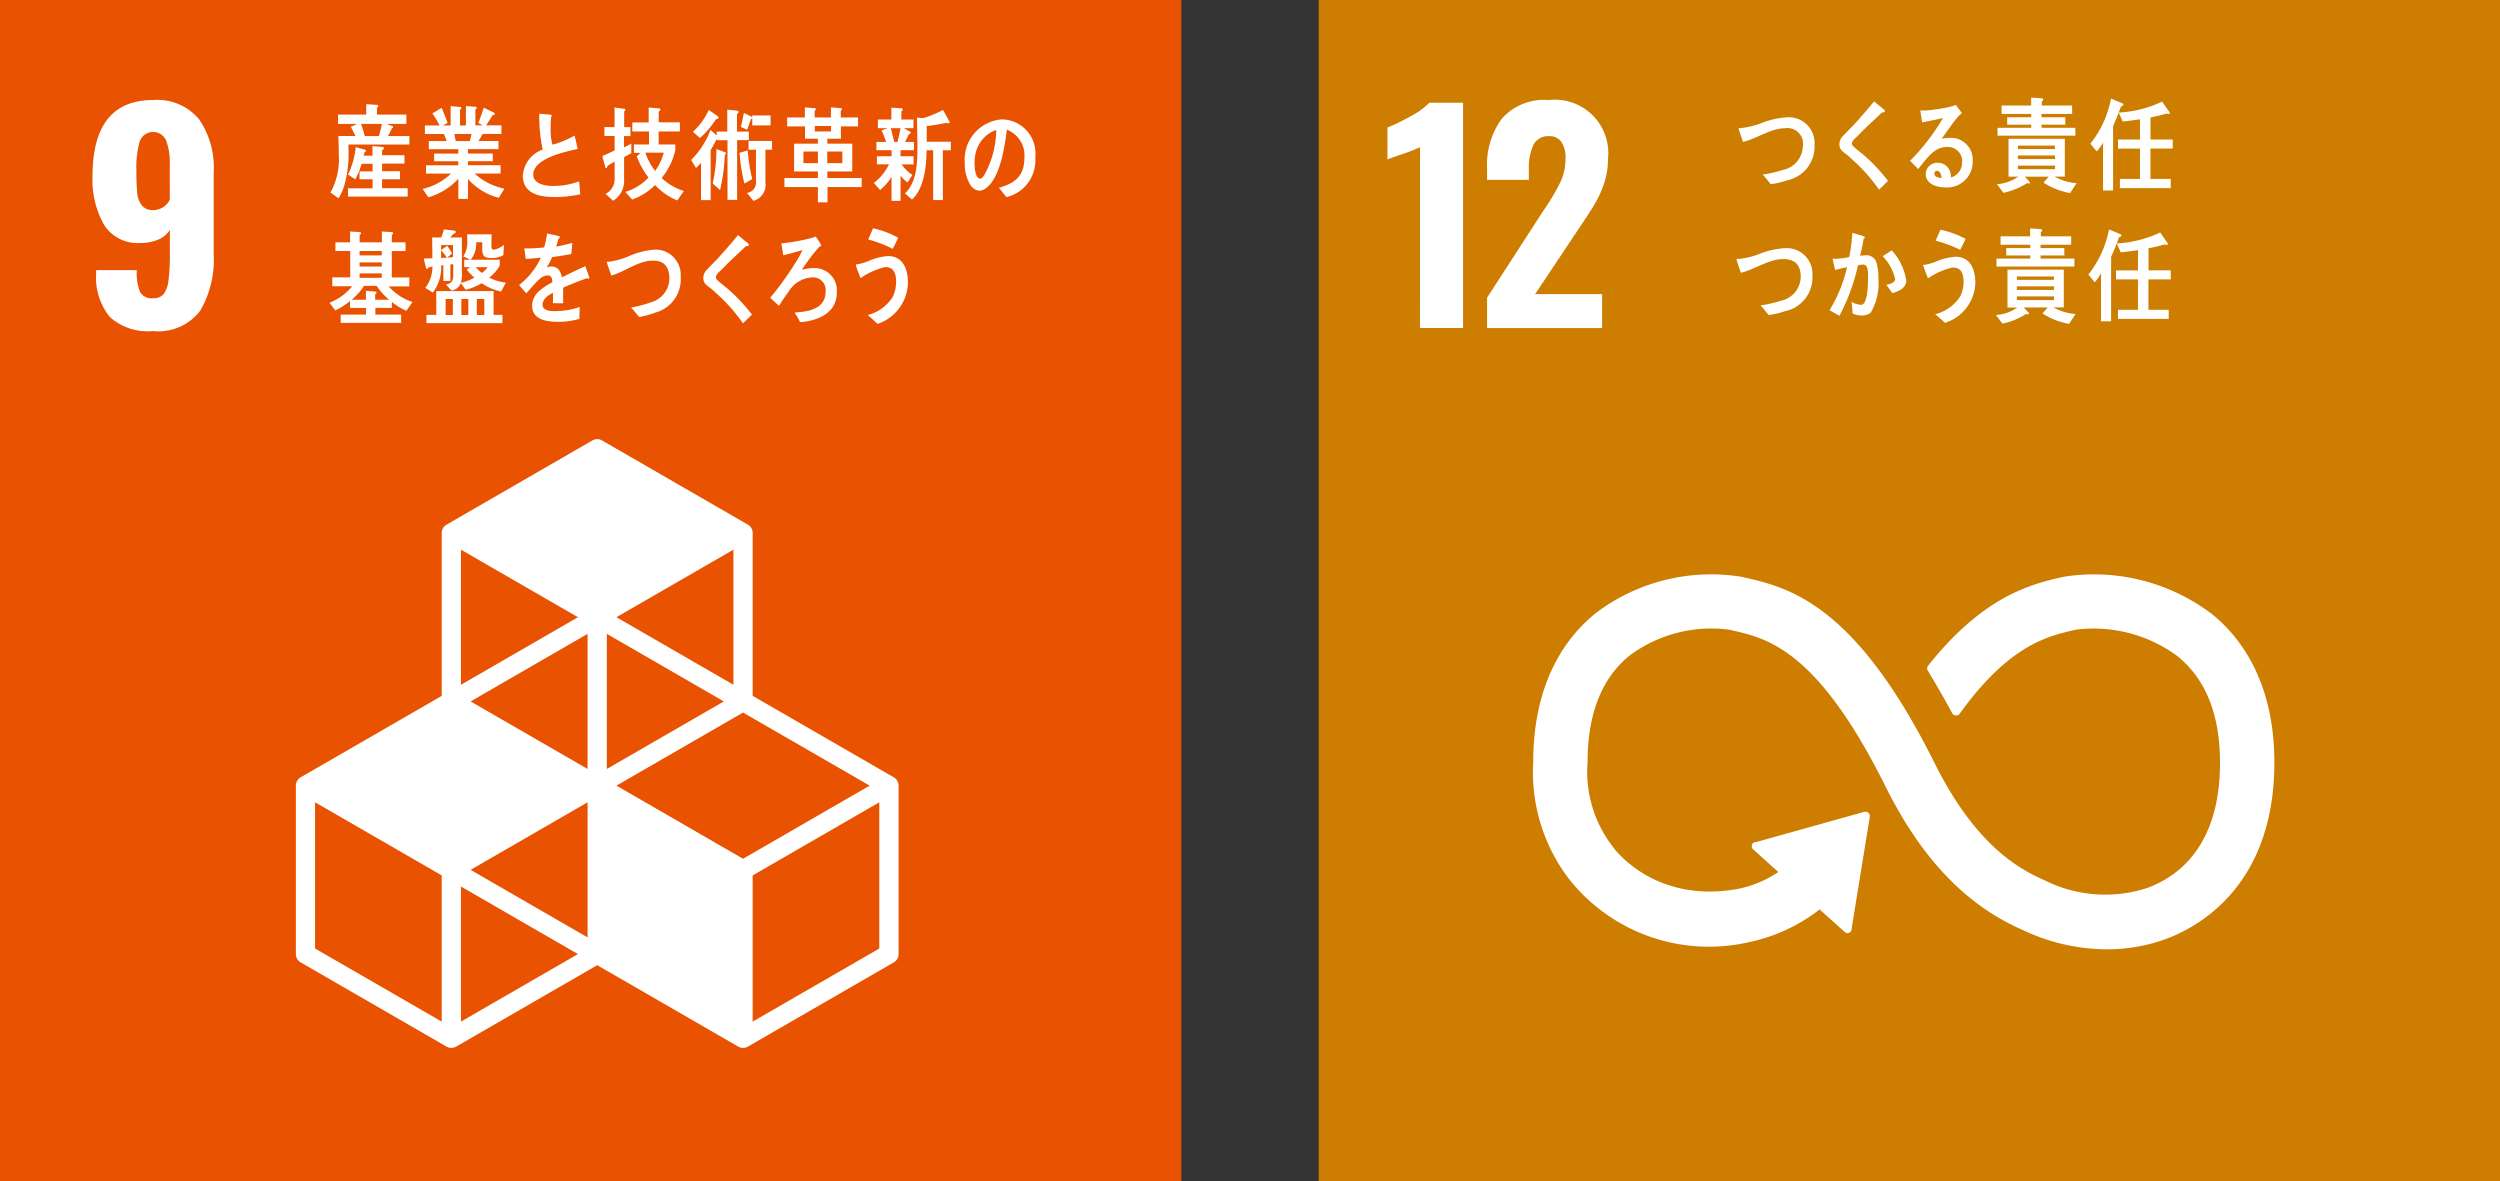 <svg xmlns="http://www.w3.org/2000/svg" width="181.999" height="85.999" viewBox="0 0 181.999 85.999"><rect x="0" y="0" width="181.999" height="85.999" fill="#333333" stroke="none"/><g transform="translate(-597 -2583.282)"><g transform="translate(20004.924 3595)"><rect width="85.999" height="85.999" transform="translate(-19407.924 -1011.718)" fill="#e85200"/><path d="M382.423,324.764a4.572,4.572,0,0,1-.982-3.148v-.243H384.4a3.818,3.818,0,0,0,.233,1.579.968.968,0,0,0,.962.465.932.932,0,0,0,.759-.3,2.045,2.045,0,0,0,.354-1,15.053,15.053,0,0,0,.1-2.014v-1.661a1.755,1.755,0,0,1-.83.7,3.2,3.2,0,0,1-1.316.253,2.888,2.888,0,0,1-2.652-1.336,6.647,6.647,0,0,1-.83-3.543q0-5.526,4.414-5.527a3.945,3.945,0,0,1,3.34,1.4A6.174,6.174,0,0,1,390,314.227V320.2a7.416,7.416,0,0,1-.982,4.13,3.834,3.834,0,0,1-3.451,1.477,4.112,4.112,0,0,1-3.148-1.042m4.383-8.513V313.64a4.5,4.5,0,0,0-.263-1.7,1.035,1.035,0,0,0-1.923.051,6.945,6.945,0,0,0-.243,2.156,15.684,15.684,0,0,0,.061,1.61,1.715,1.715,0,0,0,.333.9,1.007,1.007,0,0,0,.84.345,1.346,1.346,0,0,0,1.194-.749" transform="translate(-19782.367 -1313.424)" fill="#fff"/><path d="M453,380.786l-10.27-5.928V363a.7.7,0,0,0-.35-.607l-10.618-6.131a.7.7,0,0,0-.7,0l-10.619,6.131a.7.7,0,0,0-.35.607v11.857l-10.269,5.928a.7.7,0,0,0-.35.607v12.263a.7.7,0,0,0,.35.607l10.619,6.13a.706.706,0,0,0,.7,0l10.269-5.928,10.268,5.928a.7.7,0,0,0,.7,0l10.62-6.13a.7.7,0,0,0,.351-.607V381.393a.7.7,0,0,0-.351-.607m-22.289,11.656-8.517-4.918,8.517-4.919Zm9.917-17.179-8.516,4.916v-9.834Zm-9.917,4.916-8.517-4.916,8.517-4.919Zm2.1,1.214,9.216-5.32,9.219,5.32-9.219,5.323Zm8.516-7.343-8.516-4.918,8.516-4.917Zm-11.318-4.918-8.517,4.919v-9.835Zm-9.918,29.44-9.218-5.321V382.606l9.218,5.323Zm1.4,0v-9.834l8.517,4.918Zm30.456-5.321-9.219,5.321V387.929l9.219-5.323Z" transform="translate(-19795.859 -1335.917)" fill="#fff"/><path d="M415.587,312.506c0,.193.011.38.011.575a8.3,8.3,0,0,1-.284,2.31,3.7,3.7,0,0,1-.447,1.029l-.588-.423a4.951,4.951,0,0,0,.607-2.738c0-.455-.013-.918-.031-1.372H416.1c-.113-.225-.22-.456-.341-.673l.461-.208h-1.388v-.679h2.051v-.761l.758.052c.056,0,.12,0,.12.09a.142.142,0,0,1-.095.111v.508h2.14v.679H418.37l.41.158a.079.079,0,0,1,.063.073c0,.044-.051.068-.082.075-.1.2-.183.388-.291.576h1.554v.618Zm-.032,3.79v-.6h1.793v-.661h-.952v-.575h.952v-.553h-.8a5.618,5.618,0,0,1-.461,1.134l-.523-.349a6.25,6.25,0,0,0,.555-2l.67.187a.087.087,0,0,1,.075.081c0,.061-.05.084-.094.09-.026.09-.051.18-.076.269h.645v-.7l.769.065c.039,0,.064.054.064.092,0,.074-.084.118-.133.133v.374h1.629v.611h-1.629v.552h1.3v.59h-1.3v.648H419.9v.613Zm.952-5.289c.089.247.222.68.291.933a.249.249,0,0,1-.322-.052h1.333c.082-.291.156-.583.214-.881Z" transform="translate(-19798.146 -1313.702)" fill="#fff"/><path d="M432.646,316.505a4.454,4.454,0,0,1-2.242-1.372v1.454h-.7v-1.468a4.755,4.755,0,0,1-2.185,1.351l-.418-.612a4.335,4.335,0,0,0,2.065-1.114h-1.818v-.606H429.7v-.294h-1.762v-.555H429.7v-.323h-2.147v-.591h1.307c-.069-.171-.132-.348-.215-.516h-1.377v-.621h1.073a6.392,6.392,0,0,0-.53-.87l.676-.414c.151.362.3.73.435,1.1l-.354.184h.575V309.83l.706.066a.065.065,0,0,1,.07.074c0,.052-.057.095-.094.11v1.158h.429v-1.416l.72.059a.076.076,0,0,1,.07.081c0,.052-.064.089-.1.1v1.167h.531l-.316-.17c.139-.369.284-.731.392-1.115l.72.347a.132.132,0,0,1,.082.11c0,.083-.109.089-.152.089-.158.251-.315.495-.473.738h1.111v.627h-1.364c-.1.177-.2.345-.3.516h1.451v.591H430.4v.323h1.811v.555H430.4v.294h2.38v.606h-1.894a4.551,4.551,0,0,0,2.172,1.1Zm-3.234-4.646.1.516h1.028c.045-.171.083-.348.121-.516Z" transform="translate(-19804.26 -1313.824)" fill="#fff"/><path d="M443.348,316.96c-.886,0-2.3-.141-2.3-1.55a2.153,2.153,0,0,1,1.443-1.9,11.456,11.456,0,0,1-.247-2.61c.185.014.378.028.564.045.092.007.185.013.278.028.031.007.068.022.068.066a.148.148,0,0,1-.042.081,5.107,5.107,0,0,0-.037.68,4.547,4.547,0,0,0,.116,1.32.086.086,0,0,0,.058.021,6.8,6.8,0,0,0,1.56-.655c.092.317.155.648.229.973-.773.185-3.234.658-3.234,1.873,0,.687.917.82,1.345.82a5.266,5.266,0,0,0,1.988-.331c.037.309.068.626.086.943a8.93,8.93,0,0,1-1.875.2" transform="translate(-19810.908 -1314.336)" fill="#fff"/><path d="M453.685,313.643v1.585a1.706,1.706,0,0,1-.8,1.588l-.545-.5a1.212,1.212,0,0,0,.656-1.182v-1.181c-.174.118-.356.215-.526.34,0,.059-.031.153-.093.153-.037,0-.051-.036-.062-.073l-.213-.812c.3-.131.6-.265.894-.412V312.1h-.744v-.649h.738v-1.424l.721.1a.078.078,0,0,1,.069.065c0,.053-.057.1-.088.127v1.137h.456v.649h-.469v.826l.533-.274v.694c-.175.1-.351.19-.526.295m3.877,3.15a4.563,4.563,0,0,1-1.622-1.122,4.544,4.544,0,0,1-1.667,1.054l-.5-.559a3.8,3.8,0,0,0,1.69-1.04,5.947,5.947,0,0,1-.857-1.542l.275-.257H454.4v-.613h1.1v-.943h-1.216v-.657h1.191v-1.092l.751.066a.1.1,0,0,1,.1.11c0,.059-.082.1-.12.118v.79h1.542v.664H456.2v.943h1.215v.444c0,.021-.081.273-.094.317a4.833,4.833,0,0,1-.9,1.681,4.051,4.051,0,0,0,1.615.946Zm-2.329-3.483a4.335,4.335,0,0,0,.714,1.329,4.124,4.124,0,0,0,.626-1.329Z" transform="translate(-19816.176 -1313.919)" fill="#fff"/><path d="M467.81,312.552V316.9h-.7v-4.345h-.782v-.1c-.144.28-.282.56-.445.825v3.637h-.7V314.2a3.8,3.8,0,0,1-.369.377l-.351-.583a6.06,6.06,0,0,0,1.409-2.19l.451.405v-.28h.77v-1.6l.72.074c.044.008.107.023.107.088a.158.158,0,0,1-.119.14v1.3h.859v.62Zm-1.528-1.541A6.632,6.632,0,0,1,465.1,312.4l-.508-.464a4.621,4.621,0,0,0,1.151-1.587l.647.45a.126.126,0,0,1,.062.1.137.137,0,0,1-.17.119m.633,2.6a14.034,14.034,0,0,1-.345,2.567l-.539-.479a11.185,11.185,0,0,0,.269-2.508l.652.242a.079.079,0,0,1,.044.074c0,.045-.057.089-.082.1m1.427,2.1a12.232,12.232,0,0,1-.35-2.242l.59-.177a12.308,12.308,0,0,0,.331,2.087Zm.571-4.235v-.545a.077.077,0,0,1-.081.06c-.1.264-.189.538-.295.8l-.452-.207c.087-.338.145-.679.22-1.018l.589.287.018.03v-.133h1.333v.722Zm.958,1.771v2.361a1.206,1.206,0,0,1-.877,1.357l-.464-.576a.763.763,0,0,0,.653-.863v-2.279h-.54v-.641h1.711v.641Z" transform="translate(-19822.072 -1314.066)" fill="#fff"/><path d="M480.574,315.815v1.115h-.7v-1.115h-2.435v-.658h2.435v-.477h-1.733v-2.024h1.733V312.3h-.937v-.9h-1.3v-.65h1.288v-.733l.727.053a.084.084,0,0,1,.081.073c0,.046-.062.1-.094.12v.487h1.184v-.733l.727.053a.084.084,0,0,1,.082.073c0,.046-.062.1-.093.12v.487H482.8v.65h-1.25v.9h-.987v.358h1.812v2.024h-1.812v.477h2.5v.658Zm-.7-2.586h-1.054v.846h1.054Zm.954-1.859H479.65v.4h1.183Zm.827,1.859h-1.1v.846h1.1Z" transform="translate(-19828.256 -1313.917)" fill="#fff"/><path d="M491.816,313.154l-.007.442h.954v.59h-.87a3.008,3.008,0,0,0,.78.769l-.347.554a2.687,2.687,0,0,1-.509-.5v1.832h-.655V315.09a3.662,3.662,0,0,1-.833.962l-.456-.515a3.776,3.776,0,0,0,1.1-1.352h-.881v-.59h1.073v-.442h-1.108v-.6h.713c-.1-.283-.209-.567-.336-.836l.438-.164h-.707v-.629h.983v-.866l.726.044a.094.094,0,0,1,.1.089.134.134,0,0,1-.1.128v.605h.881v.629h-.689l.431.246a.1.1,0,0,1,.06.081c0,.084-.088.106-.138.106-.084.194-.18.38-.276.567h.648v.6Zm-.708-1.6c.066.276.232.9.286,1.182-.119.062-.328-.234-.447-.182h.652c.078-.328.15-.665.21-1Zm3.789,1.607v3.623h-.708v-3.623h-.479c-.006,1.232-.2,2.809-1.062,3.585l-.514-.449c.874-.815.91-2.2.91-3.443,0-.688-.023-1.383-.029-2.07l.42.03a1.926,1.926,0,0,0,.413-.12,8.741,8.741,0,0,0,1.06-.47l.48.867a.106.106,0,0,1-.107.113.182.182,0,0,1-.121-.046,13.46,13.46,0,0,1-1.439.239v1.143h1.757v.621Z" transform="translate(-19834.18 -1313.938)" fill="#fff"/><path d="M505.553,317.335c-.189-.222-.36-.458-.549-.672.964-.289,1.856-.709,1.856-2.159a2,2,0,0,0-1.275-2.074c-.164,1.319-.489,3.417-1.448,4.2a.885.885,0,0,1-.567.244.9.9,0,0,1-.654-.442,2.877,2.877,0,0,1-.391-1.564,2.927,2.927,0,0,1,2.694-3.189,2.482,2.482,0,0,1,2.435,2.777,2.743,2.743,0,0,1-2.1,2.885m-2.149-3.518a3.149,3.149,0,0,0-.17,1.045c0,.314.054,1.123.4,1.123.121,0,.226-.146.3-.246a6.962,6.962,0,0,0,.879-3.295,2.262,2.262,0,0,0-1.4,1.373" transform="translate(-19840.211 -1314.706)" fill="#fff"/><path d="M419.752,333.051a4.2,4.2,0,0,1-1.061-.649v.442h-1.2v.486h1.875v.6h-4.4v-.6h1.845v-.486h-1.168v-.5a5.247,5.247,0,0,1-1.073.68l-.418-.561a4.029,4.029,0,0,0,1.655-1.2h-1.453v-.649h1.307V328.7h-1.08v-.633h1.068v-.79l.719.044a.075.075,0,0,1,.076.081c0,.052-.057.1-.1.11v.555h1.623v-.79l.732.044a.081.081,0,0,1,.082.081c0,.052-.058.1-.095.11v.555h1v.633h-1v1.926h1.276v.649h-1.5a3.941,3.941,0,0,0,1.731,1.136Zm-2.159-1.815h-.928a4.577,4.577,0,0,1-.9,1.01H416.8V331.6l.694.052a.08.08,0,0,1,.083.074.137.137,0,0,1-.1.117v.405h1.022a4.642,4.642,0,0,1-.915-1.01m.373-2.539h-1.617v.318h1.617Zm0,.827h-1.617v.3h1.617Zm0,.8h-1.617v.324h1.617Z" transform="translate(-19798.088 -1322.143)" fill="#fff"/><path d="M432.876,331.515a4.006,4.006,0,0,1-1.414-.606,4.246,4.246,0,0,1-1.161.48l-.353-.487a.886.886,0,0,1-.676.546l-.4-.435c.354-.1.523-.215.523-.679v-.811l-.207.021v1.2h-.512V329.6l-.158.014a3.073,3.073,0,0,1-.607,1.977l-.549-.34a2.528,2.528,0,0,0,.518-1.557c-.1.021-.2.052-.3.074-.012.052-.05.1-.1.1s-.064-.058-.076-.1l-.158-.663c.208,0,.423,0,.632-.015,0-.5-.014-1.012-.014-1.513h.657c.077-.192.14-.39.2-.589l.784.095a.1.1,0,0,1,.075.088c0,.1-.108.134-.171.141-.077.089-.152.177-.234.265h.853v2.633a2.177,2.177,0,0,1-.075.671,3.4,3.4,0,0,0,.978-.384,4.381,4.381,0,0,1-.556-.575c.083-.066.171-.125.26-.183h-.442V329.2h.456l-.525-.242a1.759,1.759,0,0,0,.292-1.093c0-.17-.007-.346-.013-.516h1.787c-.006.289-.014.577-.014.863,0,.184.039.251.2.251a1.508,1.508,0,0,0,.713-.354l-.049.76a1.8,1.8,0,0,1-.8.207c-.475,0-.734-.052-.734-.656,0-.162.007-.332.007-.493h-.448a1.821,1.821,0,0,1-.4,1.274h2.115v.421a2.7,2.7,0,0,1-.765.878,3.562,3.562,0,0,0,1.212.37Zm-5.43,2.3v-.6h.714v-1.734h4.172v1.734h.644v.6Zm1.932-5.681h-.865v.355c.151-.1.3-.207.455-.3.118.178.232.363.347.547l-.361.309.423-.029Zm-.865.369v.569l.417-.031a5.853,5.853,0,0,0-.417-.539m.853,3.556h-.524v1.167h.524Zm1.129,0h-.51v1.167h.51Zm.537-2.315a3.544,3.544,0,0,0,.448.418,1.986,1.986,0,0,0,.422-.418Zm.625,2.315h-.544v1.167h.544Z" transform="translate(-19804.324 -1322.009)" fill="#fff"/><path d="M445.577,330.839a.181.181,0,0,1-.1-.036c-.454.154-1.331.5-1.747.693v1.136l-.745-.008c.005-.1.005-.214.005-.339v-.412c-.5.235-.758.537-.758.876,0,.3.293.452.866.452a5.545,5.545,0,0,0,1.837-.3l-.026.863a5.132,5.132,0,0,1-1.583.215c-1.238,0-1.855-.391-1.855-1.181a1.453,1.453,0,0,1,.517-1.062,4.51,4.51,0,0,1,.959-.634c-.012-.332-.114-.5-.3-.5a.926.926,0,0,0-.65.28,5.614,5.614,0,0,0-.485.5c-.234.257-.379.434-.467.522-.114-.131-.29-.331-.524-.6a5.331,5.331,0,0,0,1.59-2c-.335.044-.708.074-1.111.1-.025-.281-.064-.539-.1-.768a10.913,10.913,0,0,0,1.445-.073,6.126,6.126,0,0,0,.216-1.018l.851.19a.09.09,0,0,1,.076.089c0,.044-.031.083-.1.111-.031.126-.088.318-.17.568a10.052,10.052,0,0,0,1.181-.273l-.07.812c-.346.073-.814.148-1.4.227a4.655,4.655,0,0,1-.392.74,1.215,1.215,0,0,1,.361-.052c.385,0,.636.256.75.788.5-.265,1.08-.537,1.7-.817l.29.826c0,.06-.023.088-.076.088" transform="translate(-19810.658 -1322.27)" fill="#fff"/><path d="M456.21,334.408a5.617,5.617,0,0,1-1.132.3c-.2-.232-.378-.476-.585-.686a8.4,8.4,0,0,0,1.455-.386,1.808,1.808,0,0,0,1.334-1.764c-.02-.973-.523-1.283-1.262-1.265-1.022.03-1.966.8-2.963,1.086-.034-.1-.326-.921-.327-.958,0-.073.09-.047.133-.048a5.379,5.379,0,0,0,1.517-.425,5.616,5.616,0,0,1,1.844-.457,1.838,1.838,0,0,1,1.883,1.97,2.507,2.507,0,0,1-1.9,2.628" transform="translate(-19816.477 -1323.351)" fill="#fff"/><path d="M469.04,334.207a12.273,12.273,0,0,0-1.9-2.147,6.184,6.184,0,0,0-.55-.48,1.542,1.542,0,0,1-.317-.279.636.636,0,0,1-.12-.4.85.85,0,0,1,.29-.628c.3-.325.619-.626.916-.96.443-.5.89-1,1.32-1.534.183.156.367.3.548.458a1.327,1.327,0,0,1,.21.176.1.1,0,0,1,.03.068c0,.1-.139.117-.208.1-.416.4-.845.79-1.268,1.2-.178.169-.342.355-.518.523-.083.082-.177.155-.254.244a.486.486,0,0,0-.151.295.281.281,0,0,0,.115.222c.265.251.561.465.832.7a12.84,12.84,0,0,1,1.68,1.807c-.222.207-.436.428-.656.635" transform="translate(-19822.875 -1322.385)" fill="#fff"/><path d="M477.621,334.214a3.381,3.381,0,0,0-.341-.606.147.147,0,0,1-.031-.068c0-.021.031-.028.044-.037a5.586,5.586,0,0,0,.933-.117c.658-.171,1.258-.51,1.258-1.409a.92.92,0,0,0-1.036-1.018,2.135,2.135,0,0,0-1.654,1.034c-.253.331-.48.678-.7,1.032-.214-.192-.429-.39-.643-.589a21.488,21.488,0,0,0,1.8-2.487,6.493,6.493,0,0,0,.545-.974c-.166.037-.329.089-.494.133-.3.082-.6.171-.9.236-.046-.287-.09-.575-.145-.863a13.946,13.946,0,0,0,2.07-.361,3.056,3.056,0,0,0,.436-.139,5.106,5.106,0,0,1,.4.626c0,.074-.076.1-.119.1a12.964,12.964,0,0,0-1.288,1.7,3.064,3.064,0,0,1,.82-.126,1.627,1.627,0,0,1,1.724,1.792c0,1.572-1.591,2.08-2.676,2.141" transform="translate(-19827.305 -1322.479)" fill="#fff"/><path d="M488.938,333.793c-.232-.219-.465-.446-.713-.644a3.056,3.056,0,0,0,1.819-1.319,2.474,2.474,0,0,0,.248-1.112c0-.676-.216-1.062-.8-1.062a5.182,5.182,0,0,0-1.788.81c-.044-.114-.346-.893-.346-.962,0-.053.063-.046.089-.046a4,4,0,0,0,.782-.219,4.23,4.23,0,0,1,1.471-.386c1.011,0,1.452.818,1.452,1.946a3.225,3.225,0,0,1-2.211,2.993m1.106-5.462a9.11,9.11,0,0,0-1.787-.683c.12-.272.234-.545.353-.817a6.843,6.843,0,0,1,1.831.69c-.126.272-.253.545-.4.811" transform="translate(-19832.98 -1321.931)" fill="#fff"/></g><g transform="translate(19815.809 3595)"><rect width="85.999" height="85.999" transform="translate(-19122.809 -1011.718)" fill="#cd7d00"/><path d="M932.716,312.609a13.358,13.358,0,0,1-1.3.506q-.85.283-1.073.385v-2.328a13.427,13.427,0,0,0,1.67-.81,5.634,5.634,0,0,0,1.387-.992h2.45v16.4h-3.138Z" transform="translate(-20048.148 -1313.608)" fill="#fff"/><path d="M944.2,323.378l3.968-6.134.243-.364a15.561,15.561,0,0,0,1.134-1.933,3.988,3.988,0,0,0,.364-1.711,2.021,2.021,0,0,0-.3-1.2,1.014,1.014,0,0,0-.87-.415,1.194,1.194,0,0,0-1.174.648,4.04,4.04,0,0,0-.324,1.781v.749H944.2v-.81a5.668,5.668,0,0,1,1.083-3.654,4.1,4.1,0,0,1,3.392-1.346A3.893,3.893,0,0,1,953,313.3a5.414,5.414,0,0,1-.284,1.762,7.909,7.909,0,0,1-.668,1.478q-.385.648-1.194,1.842l-3.159,4.738h4.879v2.47H944.2Z" transform="translate(-20054.75 -1313.424)" fill="#fff"/><path d="M999.929,377.774a14.173,14.173,0,0,0-10.721-2.635l-.215.05c-2.138.5-5.535,1.34-9.509,6.274-.022.027-.045.055-.066.084l-.051.061a.324.324,0,0,0-.023.357l.093.152c.5.835,1.128,1.909,1.66,2.9a.219.219,0,0,1,.015.031.342.342,0,0,0,.3.186.331.331,0,0,0,.235-.1c.025-.032.05-.066.072-.1,3.528-4.88,6.3-5.553,8.18-5.994l.224-.053a10.27,10.27,0,0,1,7.351,1.891c2.087,1.647,3.146,4.269,3.146,7.79,0,5.907-2.873,8.218-5.285,9.117a9.856,9.856,0,0,1-7.343-.485l-.16-.078c-2.052-.891-5.115-2.744-8-8.54-5.817-11.682-10.682-12.781-13.9-13.511l-.172-.038a13.891,13.891,0,0,0-10.558,2.627c-2.091,1.668-4.581,4.91-4.581,10.885a12.794,12.794,0,0,0,2.67,8.572,12.991,12.991,0,0,0,13.057,4.514,12.5,12.5,0,0,0,5.124-2.38L973.306,401a.3.3,0,0,0,.421-.02.285.285,0,0,0,.073-.2v-.025l1.323-8.133v-.09a.293.293,0,0,0-.1-.217.272.272,0,0,0-.194-.074l-.057.006-.086.009-7.791,2.181-.142.023a.27.27,0,0,0-.149.087.3.3,0,0,0,.022.422l.092.084,1.746,1.577a8.13,8.13,0,0,1-2.859,1.21c-6.025,1.149-9-2.8-9.113-2.952l-.042-.058a8.907,8.907,0,0,1-1.872-6.191c0-3.532,1.04-6.154,3.092-7.793a9.975,9.975,0,0,1,7.214-1.86l.175.039c2.638.6,6.253,1.415,11.231,11.415,2.586,5.192,5.825,8.587,9.9,10.378a14.4,14.4,0,0,0,6.205,1.438,12.361,12.361,0,0,0,4.324-.766c2.362-.882,7.858-3.895,7.858-12.827,0-5.971-2.528-9.22-4.649-10.9" transform="translate(-20057.813 -1344.864)" fill="#fff"/><path d="M982.7,315.991a5.94,5.94,0,0,1-1.174.273c-.194-.234-.378-.485-.586-.7a8.966,8.966,0,0,0,1.508-.348,1.8,1.8,0,0,0,1.416-1.726,1.128,1.128,0,0,0-1.277-1.3c-1.053,0-2.045.745-3.081,1-.03-.1-.316-.929-.316-.967,0-.074.1-.044.14-.044a5.676,5.676,0,0,0,1.572-.383,5.935,5.935,0,0,1,1.913-.406,1.877,1.877,0,0,1,1.9,2.022,2.5,2.5,0,0,1-2.013,2.574" transform="translate(-20071.428 -1314.573)" fill="#fff"/><path d="M996.1,315.608a12.167,12.167,0,0,0-1.9-2.148,5.427,5.427,0,0,0-.549-.479,1.575,1.575,0,0,1-.316-.28.636.636,0,0,1-.119-.4.856.856,0,0,1,.289-.627c.3-.325.62-.627.916-.958.443-.5.891-1,1.321-1.535.183.154.366.3.549.457a1.389,1.389,0,0,1,.208.178.091.091,0,0,1,.032.066c0,.1-.14.117-.209.1-.417.4-.846.787-1.27,1.2-.176.168-.339.353-.518.523-.082.082-.175.155-.252.244a.479.479,0,0,0-.153.295.286.286,0,0,0,.114.222c.266.25.563.464.834.7a12.626,12.626,0,0,1,1.678,1.808c-.221.206-.434.427-.655.634" transform="translate(-20078.117 -1313.519)" fill="#fff"/><path d="M1005.557,315.673c-.523,0-1.369-.215-1.369-.989a.852.852,0,0,1,.91-.8.934.934,0,0,1,.871.663,1.817,1.817,0,0,1,.063.406,1.121,1.121,0,0,0,.807-1.093,1.039,1.039,0,0,0-1.1-1.127c-.953,0-1.5.877-2.1,1.608-.195-.2-.392-.4-.587-.6a15.643,15.643,0,0,0,2.393-3.112c-.505.116-1.01.214-1.515.317l-.138-.872a1.432,1.432,0,0,0,.2.009,6.393,6.393,0,0,0,.84-.074,10.639,10.639,0,0,0,1.156-.207c.132-.03.265-.082.4-.126.145.2.291.391.436.591a2.182,2.182,0,0,0-.189.163,5.513,5.513,0,0,0-.41.493c-.3.4-.588.812-.878,1.217a2.234,2.234,0,0,1,.58-.066,1.575,1.575,0,0,1,1.681,1.661,1.867,1.867,0,0,1-2.048,1.941m-.534-1.2c-.121,0-.2.051-.2.2,0,.274.359.311.524.311-.033-.214-.1-.509-.328-.509" transform="translate(-20082.807 -1313.753)" fill="#fff"/><path d="M1020.458,315.6a5.229,5.229,0,0,1-1.937-.762l.385-.434h-1.744l.374.405a.09.09,0,0,1-.081.1.227.227,0,0,1-.115-.036,5.337,5.337,0,0,1-1.729.709l-.475-.628a3.109,3.109,0,0,0,1.553-.547h-.713v-2.758h4.1V314.4h-.752a3.815,3.815,0,0,0,1.609.479Zm-5.282-4.177v-.575h2.455v-.228h-1.75v-.54h1.75v-.242h-2.159v-.612h2.151v-.577l.777.052a.1.1,0,0,1,.1.089.137.137,0,0,1-.1.126v.31h2.209v.612h-2.228v.242h1.729v.54h-1.729v.228h2.463v.575Zm4.178.724h-2.689v.251h2.689Zm.007.715h-2.7v.265h2.7Zm0,.738h-2.7v.265h2.7Z" transform="translate(-20088.566 -1313.263)" fill="#fff"/><path d="M1030.365,309.348c-.177.487-.367.973-.582,1.439v4.692h-.732v-3.5a2.776,2.776,0,0,1-.46.657l-.46-.562a7.538,7.538,0,0,0,1.5-3.282l.839.345a.1.1,0,0,1,.062.09c0,.081-.119.117-.169.125m2.14,3.077v2.212h1.477v.666h-3.7v-.666h1.459v-2.212h-1.6v-.656h1.6v-1.476c-.418.066-.842.118-1.258.163l-.285-.65a8.411,8.411,0,0,0,3.158-.8l.569.82a.108.108,0,0,1-.109.088.211.211,0,0,1-.112-.044c-.4.11-.791.214-1.194.287v1.609h1.617v.656Z" transform="translate(-20094.76 -1313.331)" fill="#fff"/><path d="M982.412,334.191a5.9,5.9,0,0,1-1.174.273c-.194-.238-.378-.486-.586-.7a8.81,8.81,0,0,0,1.508-.345,1.809,1.809,0,0,0,1.416-1.726c0-.973-.513-1.3-1.277-1.3-1.053,0-2.045.745-3.081,1-.03-.1-.316-.929-.316-.966,0-.073.1-.043.14-.043a5.677,5.677,0,0,0,1.572-.384,5.949,5.949,0,0,1,1.913-.406,1.877,1.877,0,0,1,1.9,2.022,2.5,2.5,0,0,1-2.013,2.575" transform="translate(-20071.293 -1323.249)" fill="#fff"/><path d="M994.861,333.259a.976.976,0,0,1-.714.223,1.5,1.5,0,0,1-.619-.142c-.024-.287-.037-.567-.076-.848a1.417,1.417,0,0,0,.695.214c.512,0,.5-1.668.5-2.08,0-.3.007-.849-.353-.849a1.672,1.672,0,0,0-.379.059,14.514,14.514,0,0,1-1.345,3.667c-.246-.12-.478-.273-.725-.4a10.339,10.339,0,0,0,1.275-3.135c-.29.058-.58.125-.865.207-.025-.1-.183-.775-.183-.8a.027.027,0,0,1,.03-.029c.058,0,.11.013.166.013a5.853,5.853,0,0,0,1.01-.125,12.553,12.553,0,0,0,.226-1.762c.2.051.393.109.589.169a1.468,1.468,0,0,1,.247.081c.031.015.075.03.075.074s-.051.081-.083.1c-.077.42-.157.84-.264,1.246a3.388,3.388,0,0,1,.379-.036.755.755,0,0,1,.838.626,4.1,4.1,0,0,1,.121,1.121,4.248,4.248,0,0,1-.55,2.412m1.566-1.395c-.14-.213-.292-.412-.443-.618.183-.03.644-.141.644-.421a3.539,3.539,0,0,0-.908-1.66c.221-.141.441-.287.662-.429a4.212,4.212,0,0,1,1.053,2.2c0,.592-.624.791-1.008.923" transform="translate(-20077.465 -1322.236)" fill="#fff"/><path d="M1006.461,333.81c-.236-.214-.467-.434-.715-.626a3.043,3.043,0,0,0,1.818-1.283,2.355,2.355,0,0,0,.249-1.085c0-.657-.217-1.034-.8-1.034a5.221,5.221,0,0,0-1.788.791c-.046-.111-.347-.872-.347-.937s.062-.045.088-.045a4.056,4.056,0,0,0,.782-.214,4.348,4.348,0,0,1,1.472-.377c1.01,0,1.451.8,1.451,1.9a3.154,3.154,0,0,1-2.207,2.913m1.1-5.317a9.181,9.181,0,0,0-1.786-.665c.119-.266.234-.532.354-.8a7.061,7.061,0,0,1,1.833.67c-.127.266-.255.532-.4.791" transform="translate(-20083.676 -1322.027)" fill="#fff"/><path d="M1020.317,333.8a5.2,5.2,0,0,1-1.938-.761l.384-.434h-1.743l.374.407a.093.093,0,0,1-.083.1.241.241,0,0,1-.115-.038,5.234,5.234,0,0,1-1.728.708l-.475-.627a3.1,3.1,0,0,0,1.553-.545h-.713v-2.758h4.1V332.6h-.751a3.832,3.832,0,0,0,1.61.48Zm-5.285-4.176v-.575h2.458v-.23h-1.749v-.538h1.749v-.243h-2.16v-.613h2.153v-.576l.776.052a.1.1,0,0,1,.1.089.129.129,0,0,1-.1.125v.31h2.21v.613h-2.227v.243h1.73v.538h-1.73v.23h2.462v.575Zm4.18.724h-2.692v.249h2.692Zm.005.716h-2.7v.265h2.7Zm0,.736h-2.7v.266h2.7Z" transform="translate(-20088.498 -1321.939)" fill="#fff"/><path d="M1030.084,327.549c-.178.487-.367.974-.582,1.438v4.692h-.734v-3.5a2.848,2.848,0,0,1-.46.656l-.462-.562a7.52,7.52,0,0,0,1.5-3.281l.839.346a.1.1,0,0,1,.065.089c0,.081-.122.117-.171.126m2.139,3.076v2.213h1.477v.664H1030v-.664h1.457v-2.213h-1.6v-.656h1.6v-1.475c-.417.065-.839.118-1.256.161l-.285-.649a8.372,8.372,0,0,0,3.157-.8l.568.819a.1.1,0,0,1-.107.088.238.238,0,0,1-.113-.042c-.4.11-.79.212-1.193.286v1.609h1.615v.656Z" transform="translate(-20094.623 -1322.006)" fill="#fff"/></g></g></svg>